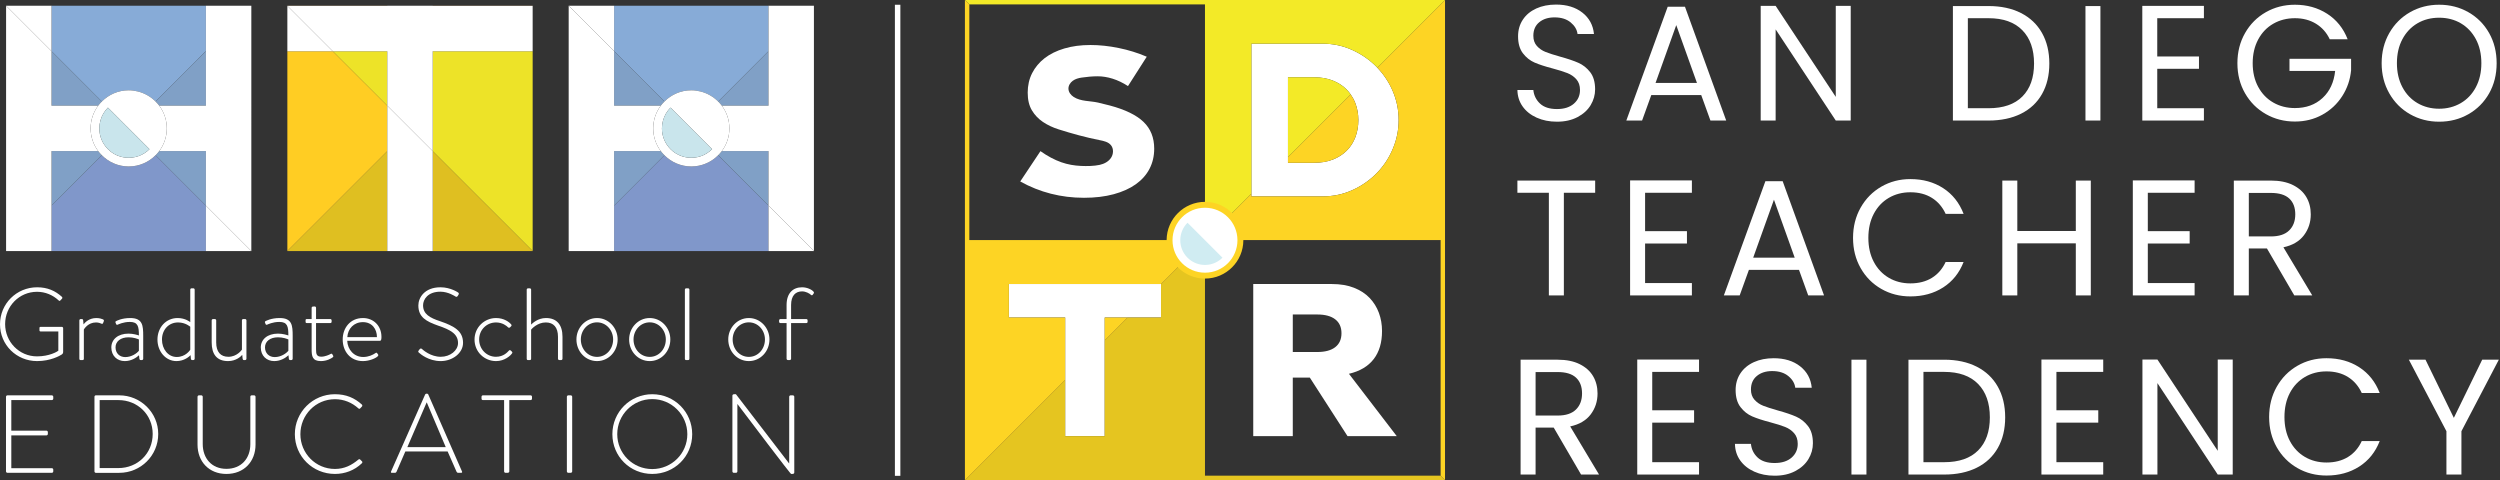 <?xml version="1.0" encoding="UTF-8"?>
<svg xmlns="http://www.w3.org/2000/svg" id="Layer_2" viewBox="0 0 915.689 175.85">
  <rect x="0" y="0" width="915.689" height="175.85" fill="#333333" stroke="none"/>
  <defs>
    <style>.cls-1{fill:#f3ea27;}.cls-2{fill:#fdd424;}.cls-3{fill:#ede328;}.cls-4{fill:#fff;}.cls-5{fill:#ffcd23;}.cls-6{fill:#e5c520;}.cls-7{fill:#8097ca;}.cls-8{fill:#80a0c6;}.cls-9{fill:#c9e5ec;}.cls-10{fill:#d0ecf2;}.cls-11{fill:#dfbf21;}.cls-12{fill:#d6a051;}.cls-13{fill:#87abd7;}.cls-14{fill:#2e5c95;}</style>
  </defs>
  <g>
    <rect class="cls-4" x="327.779" y="1.741" width="2" height="172.543"></rect>
    <rect class="cls-12" x="105.251" y="2.099" width="36.606" height=".05"></rect>
    <polygon class="cls-12" points="195.1 2.149 195.082 2.099 158.495 2.099 158.495 2.149 195.1 2.149"></polygon>
    <polygon class="cls-3" points="178.452 18.788 158.495 18.788 158.495 38.734 158.495 55.364 195.1 91.948 195.1 18.788 178.452 18.788"></polygon>
    <polygon class="cls-3" points="141.856 38.734 141.856 18.788 121.899 18.788 141.856 38.734"></polygon>
    <polygon class="cls-11" points="158.495 55.364 158.495 91.948 195.1 91.948 158.495 55.364"></polygon>
    <polygon class="cls-11" points="141.856 91.948 141.856 55.364 105.251 91.948 141.856 91.948"></polygon>
    <polygon class="cls-5" points="121.899 18.788 105.251 18.788 105.251 91.948 141.856 55.364 141.856 38.734 121.899 18.788"></polygon>
    <polygon class="cls-4" points="158.495 2.149 158.495 2.099 141.856 2.099 141.856 2.149 105.251 2.149 121.899 18.788 141.856 18.788 141.856 38.734 150.175 47.049 158.495 55.364 158.495 38.734 158.495 18.788 178.452 18.788 195.1 18.788 195.1 2.149 158.495 2.149"></polygon>
    <polygon class="cls-4" points="150.175 47.049 141.856 38.734 141.856 55.364 141.856 91.948 158.495 91.948 158.495 55.364 150.175 47.049"></polygon>
    <polygon class="cls-4" points="105.251 18.788 121.899 18.788 105.251 2.149 105.251 18.788"></polygon>
    <path class="cls-7" d="M56.985,56.867c-2.522,2.527-5.988,4.108-9.841,4.108s-7.319-1.581-9.841-4.108l-18.434,18.439v16.643h56.55v-16.643l-18.434-18.439Z"></path>
    <polygon class="cls-14" points="2.219 91.948 2.23 91.948 2.219 91.93 2.219 91.948"></polygon>
    <path class="cls-13" d="M37.303,37.18c2.522-2.527,5.989-4.108,9.841-4.108,1.171,0,2.299,.162,3.383,.436l.036-.008,.043,.029c2.451,.636,4.642,1.911,6.379,3.652l18.434-18.439V2.099H18.869V18.742l18.434,18.439Z"></path>
    <path class="cls-13" d="M50.562,33.499l-.036,.008c.027,.007,.053,.014,.079,.021l-.043-.029Z"></path>
    <path class="cls-8" d="M56.985,56.867l18.434,18.439v-19.963h-17.094c-.405,.544-.862,1.045-1.34,1.524Z"></path>
    <path class="cls-8" d="M18.869,55.343v19.962l18.434-18.439c-.478-.479-.935-.98-1.34-1.524H18.869Z"></path>
    <path class="cls-8" d="M56.985,37.18c.478,.479,.935,.98,1.34,1.524h17.094V18.742l-18.434,18.439Z"></path>
    <path class="cls-8" d="M18.869,38.704h17.094c.405-.544,.862-1.045,1.34-1.524L18.869,18.742v19.963Z"></path>
    <polygon class="cls-4" points="18.869 18.742 18.869 2.099 2.23 2.099 18.869 18.742"></polygon>
    <path class="cls-4" d="M75.419,2.099V38.704h-17.094c1.733,2.325,2.771,5.197,2.771,8.319s-1.038,5.995-2.771,8.319h17.094v19.963l16.639,16.643V2.099h-16.639Z"></path>
    <path class="cls-4" d="M35.963,38.704H18.869V18.742L2.23,2.099V91.948H18.869V55.343h17.094c-1.733-2.325-2.771-5.197-2.771-8.319s1.038-5.995,2.771-8.319Z"></path>
    <polygon class="cls-4" points="75.419 75.306 75.419 91.948 92.058 91.948 75.419 75.306"></polygon>
    <path class="cls-4" d="M58.325,38.704c-.406-.544-.862-1.045-1.34-1.524-1.737-1.74-3.928-3.016-6.379-3.652-.026-.007-.053-.014-.079-.021-1.084-.274-2.212-.436-3.383-.436-3.853,0-7.319,1.581-9.841,4.108-.478,.479-.935,.98-1.34,1.524-1.733,2.325-2.771,5.197-2.771,8.319s1.038,5.995,2.771,8.319c.405,.544,.862,1.045,1.34,1.524,2.522,2.527,5.988,4.108,9.841,4.108s7.319-1.581,9.841-4.108c.478-.479,.935-.98,1.34-1.524,1.733-2.325,2.771-5.197,2.771-8.319s-1.038-5.995-2.771-8.319Zm-11.181,19.084c-2.593,0-4.971-.918-6.829-2.445-.272-.223-.533-.459-.781-.707-1.948-1.948-3.154-4.639-3.154-7.612,0-.999,.147-1.961,.401-2.879,.503-1.814,1.459-3.44,2.753-4.733l7.611,7.612,7.611,7.612c-.248,.248-.51,.484-.781,.707-.695,.571-1.462,1.056-2.286,1.441-1.38,.644-2.92,1.004-4.543,1.004Z"></path>
    <path class="cls-9" d="M47.144,47.024l-7.611-7.612c-1.294,1.294-2.249,2.919-2.753,4.733-.254,.918-.401,1.88-.401,2.879,0,2.973,1.205,5.664,3.154,7.612,.248,.248,.51,.484,.781,.707,1.858,1.527,4.236,2.445,6.829,2.445,1.624,0,3.163-.36,4.543-1.004,.824-.384,1.592-.87,2.286-1.441,.272-.223,.533-.459,.781-.707l-7.611-7.612Z"></path>
    <path class="cls-7" d="M263.048,56.867c-2.522,2.527-5.988,4.108-9.841,4.108s-7.319-1.581-9.841-4.108l-18.434,18.439v16.643h56.55v-16.643l-18.434-18.439Z"></path>
    <polygon class="cls-14" points="208.282 91.948 208.293 91.948 208.282 91.93 208.282 91.948"></polygon>
    <path class="cls-13" d="M243.366,37.18c2.522-2.527,5.989-4.108,9.841-4.108,1.171,0,2.299,.162,3.383,.436l.036-.008,.043,.029c2.451,.636,4.642,1.911,6.379,3.652l18.434-18.439V2.099h-56.55V18.742l18.434,18.439Z"></path>
    <path class="cls-13" d="M256.626,33.499l-.036,.008c.027,.007,.053,.014,.079,.021l-.043-.029Z"></path>
    <path class="cls-8" d="M263.048,56.867l18.434,18.439v-19.963h-17.094c-.405,.544-.862,1.045-1.34,1.524Z"></path>
    <path class="cls-8" d="M224.932,55.343v19.962l18.434-18.439c-.478-.479-.935-.98-1.34-1.524h-17.094Z"></path>
    <path class="cls-8" d="M263.048,37.18c.478,.479,.935,.98,1.34,1.524h17.094V18.742l-18.434,18.439Z"></path>
    <path class="cls-8" d="M224.932,38.704h17.094c.405-.544,.862-1.045,1.34-1.524l-18.434-18.439v19.963Z"></path>
    <polygon class="cls-4" points="224.932 18.742 224.932 2.099 208.293 2.099 224.932 18.742"></polygon>
    <path class="cls-4" d="M281.482,2.099V38.704h-17.094c1.733,2.325,2.771,5.197,2.771,8.319s-1.038,5.995-2.771,8.319h17.094v19.963l16.639,16.643V2.099h-16.639Z"></path>
    <path class="cls-4" d="M242.026,38.704h-17.094V18.742L208.293,2.099V91.948h16.639V55.343h17.094c-1.733-2.325-2.771-5.197-2.771-8.319s1.038-5.995,2.771-8.319Z"></path>
    <polygon class="cls-4" points="281.482 75.306 281.482 91.948 298.121 91.948 281.482 75.306"></polygon>
    <path class="cls-4" d="M264.388,38.704c-.406-.544-.862-1.045-1.34-1.524-1.737-1.74-3.928-3.016-6.379-3.652-.026-.007-.053-.014-.079-.021-1.084-.274-2.212-.436-3.383-.436-3.853,0-7.319,1.581-9.841,4.108-.478,.479-.935,.98-1.34,1.524-1.733,2.325-2.771,5.197-2.771,8.319s1.038,5.995,2.771,8.319c.405,.544,.862,1.045,1.34,1.524,2.522,2.527,5.988,4.108,9.841,4.108s7.319-1.581,9.841-4.108c.478-.479,.935-.98,1.34-1.524,1.733-2.325,2.771-5.197,2.771-8.319s-1.038-5.995-2.771-8.319Zm-11.181,19.084c-2.593,0-4.971-.918-6.829-2.445-.272-.223-.533-.459-.781-.707-1.948-1.948-3.154-4.639-3.154-7.612,0-.999,.147-1.961,.401-2.879,.503-1.814,1.459-3.44,2.753-4.733l7.611,7.612,7.611,7.612c-.248,.248-.51,.484-.781,.707-.695,.571-1.462,1.056-2.286,1.441-1.38,.644-2.92,1.004-4.543,1.004Z"></path>
    <path class="cls-9" d="M253.207,47.024l-7.611-7.612c-1.294,1.294-2.249,2.919-2.753,4.733-.254,.918-.401,1.88-.401,2.879,0,2.973,1.205,5.664,3.154,7.612,.248,.248,.51,.484,.781,.707,1.858,1.527,4.236,2.445,6.829,2.445,1.624,0,3.163-.36,4.543-1.004,.824-.384,1.592-.87,2.286-1.441,.272-.223,.533-.459,.781-.707l-7.611-7.612Z"></path>
    <path class="cls-4" d="M13.592,105.225c3.793,0,6.646,1.276,9.086,3.492,.188,.188,.226,.488,.038,.676-.188,.225-.413,.451-.601,.638-.225,.263-.413,.225-.638,0-2.103-1.953-4.843-3.154-7.922-3.154-6.533,0-11.677,5.332-11.677,11.827s5.144,11.827,11.677,11.827c4.581,0,7.435-1.765,7.81-2.065v-7.059h-6.421c-.413,0-.488-.15-.488-.488v-.751c0-.3,.075-.451,.488-.451h7.697c.263,0,.488,.225,.488,.451v8.711c0,.563-.225,.751-.526,.976-.676,.451-4.093,2.403-9.011,2.403-7.547,0-13.592-5.932-13.592-13.479,0-7.509,6.045-13.554,13.592-13.554Z"></path>
    <path class="cls-4" d="M29.063,117.352c0-.263,.225-.488,.488-.488h.451c.225,0,.413,.15,.451,.413l.15,1.539c.375-.526,1.877-2.328,4.693-2.328,1.202,0,2.028,.338,2.328,.451,.338,.113,.526,.375,.413,.676l-.3,.751c-.113,.263-.338,.3-.601,.188-.188-.075-.939-.45-1.953-.45-2.929,0-4.355,2.366-4.468,2.591v10.701c0,.3-.15,.488-.488,.488h-.751c-.263,0-.413-.225-.413-.488v-14.043Z"></path>
    <path class="cls-4" d="M47.085,122.196c1.727,0,3.379,.526,3.792,.676,0-3.304-.338-4.956-3.304-4.956-2.478,0-4.168,.901-4.506,1.014-.3,.112-.488-.038-.563-.3l-.188-.451c-.113-.338,.037-.488,.225-.563,.113-.075,2.028-1.127,5.144-1.127,4.581,0,4.769,2.741,4.769,6.571v8.335c0,.263-.226,.488-.488,.488h-.451c-.263,0-.375-.15-.45-.413l-.15-1.352c-.976,.901-2.816,2.14-5.219,2.14-2.778,0-4.918-1.915-4.918-4.994,0-2.891,2.365-5.069,6.308-5.069Zm-1.202,8.598c2.291,0,4.28-1.389,4.994-2.328v-4.13c-.488-.225-1.99-.789-3.792-.789-2.853,0-4.768,1.465-4.768,3.68,0,2.178,1.502,3.567,3.567,3.567Z"></path>
    <path class="cls-4" d="M65.071,116.489c2.854,0,4.618,1.502,4.618,1.502v-11.902c0-.263,.188-.488,.488-.488h.676c.225,0,.451,.225,.451,.488v25.306c0,.263-.226,.488-.488,.488h-.375c-.3,0-.488-.15-.526-.488l-.113-1.314c-.451,.488-2.29,2.177-5.181,2.177-3.905,0-6.946-3.492-6.946-7.885,0-4.431,3.116-7.885,7.397-7.885Zm-.338,14.268c3.267,0,4.881-2.515,4.956-2.666v-8.411s-1.727-1.577-4.468-1.577c-3.454,0-5.895,2.703-5.895,6.27,0,3.492,2.253,6.383,5.407,6.383Z"></path>
    <path class="cls-4" d="M77.537,117.352c0-.263,.226-.488,.488-.488h.676c.263,0,.488,.226,.488,.488v8.073c0,3.492,1.614,5.257,4.468,5.257,3.116,0,4.843-2.44,4.956-2.628v-10.701c0-.3,.188-.488,.488-.488h.676c.263,0,.488,.226,.488,.488v14.043c0,.263-.225,.488-.488,.488h-.451c-.3,0-.413-.225-.451-.451l-.15-1.464c-.413,.526-2.215,2.29-5.182,2.29-4.205,0-6.008-2.591-6.008-6.834v-8.073Z"></path>
    <path class="cls-4" d="M101.83,122.196c1.727,0,3.379,.526,3.792,.676,0-3.304-.338-4.956-3.304-4.956-2.478,0-4.168,.901-4.506,1.014-.3,.112-.488-.038-.563-.3l-.188-.451c-.113-.338,.037-.488,.225-.563,.113-.075,2.028-1.127,5.144-1.127,4.581,0,4.769,2.741,4.769,6.571v8.335c0,.263-.226,.488-.488,.488h-.451c-.263,0-.375-.15-.45-.413l-.15-1.352c-.976,.901-2.816,2.14-5.219,2.14-2.778,0-4.918-1.915-4.918-4.994,0-2.891,2.365-5.069,6.308-5.069Zm-1.202,8.598c2.291,0,4.28-1.389,4.994-2.328v-4.13c-.488-.225-1.99-.789-3.792-.789-2.853,0-4.768,1.465-4.768,3.68,0,2.178,1.502,3.567,3.567,3.567Z"></path>
    <path class="cls-4" d="M114.145,118.328h-1.765c-.375,0-.451-.188-.451-.488v-.601c0-.263,.188-.376,.451-.376h1.765v-4.092c0-.3,.226-.488,.488-.488l.638-.037c.263,0,.488,.225,.488,.488v4.13h5.219c.3,0,.488,.226,.488,.488v.488c0,.3-.188,.488-.488,.488h-5.219v9.575c0,1.765,.188,2.741,1.952,2.741,1.314,0,2.929-.713,3.417-1.014,.338-.188,.488-.037,.601,.15l.263,.45c.15,.263,.113,.488-.113,.638-.563,.451-2.215,1.389-4.355,1.389-3.116,0-3.379-1.84-3.379-4.243v-9.687Z"></path>
    <path class="cls-4" d="M132.919,116.489c3.942,0,6.796,2.891,6.796,6.871,0,.601,0,1.465-.563,1.465h-11.978c.15,3.229,2.478,5.932,5.857,5.932,1.99,0,3.53-.788,4.431-1.389,.338-.225,.488-.263,.676,0l.375,.526c.113,.15,.075,.376-.15,.601-.751,.751-3.116,1.765-5.444,1.765-4.58,0-7.397-3.529-7.397-7.922,0-4.28,2.816-7.847,7.397-7.847Zm5.144,6.984c0-2.929-1.765-5.482-5.144-5.482-3.304,0-5.519,2.403-5.707,5.482h10.851Z"></path>
    <path class="cls-4" d="M153.345,128.391l.338-.451c.263-.3,.526-.413,.826-.15,.375,.338,3.154,2.891,6.946,2.891,3.417,0,6.308-2.29,6.308-5.031,0-3.342-2.741-4.844-7.284-6.383-4.356-1.539-7.247-3.078-7.247-7.397,0-2.816,2.253-6.646,8.11-6.646,3.717,0,6.458,1.915,6.458,1.915,.15,.112,.413,.375,.15,.788-.113,.15-.225,.338-.3,.488-.225,.3-.45,.413-.826,.188-.113-.075-2.629-1.765-5.52-1.765-4.618,0-6.345,2.854-6.345,4.994,0,3.192,2.441,4.581,6.233,5.82,5.144,1.765,8.411,3.567,8.411,7.922,0,3.755-3.868,6.683-8.185,6.683-4.468,0-7.472-2.628-7.96-3.079-.226-.188-.413-.375-.113-.788Z"></path>
    <path class="cls-4" d="M181.694,116.489c2.929,0,4.881,1.502,5.557,2.366,.188,.225,.15,.488-.075,.676l-.375,.375c-.263,.263-.563,.15-.789-.075-.375-.413-1.952-1.727-4.318-1.727-3.417,0-6.195,2.666-6.195,6.233,0,3.642,2.816,6.345,6.158,6.345,2.816,0,4.28-1.765,4.693-2.215,.263-.3,.488-.3,.713-.075l.413,.375c.188,.188,.263,.375,.112,.601-.563,.901-2.778,2.891-5.895,2.891-4.243,0-7.885-3.341-7.885-7.885,0-4.506,3.642-7.885,7.885-7.885Z"></path>
    <path class="cls-4" d="M192.922,106.088c0-.263,.225-.488,.526-.488h.601c.263,0,.488,.225,.488,.488v12.803c.488-.488,2.478-2.403,5.444-2.403,3.905,0,6.045,2.403,6.045,6.871v8.035c0,.263-.225,.488-.488,.488h-.676c-.263,0-.488-.225-.488-.488v-8.035c0-3.454-1.614-5.256-4.468-5.256-3.116,0-5.219,2.44-5.369,2.628v10.663c0,.3-.15,.488-.488,.488h-.713c-.263,0-.413-.225-.413-.488v-25.306Z"></path>
    <path class="cls-4" d="M218.68,116.489c4.205,0,7.547,3.567,7.547,7.847,0,4.393-3.341,7.922-7.547,7.922-4.243,0-7.547-3.529-7.547-7.922,0-4.28,3.304-7.847,7.547-7.847Zm0,14.23c3.304,0,5.895-2.816,5.895-6.383,0-3.454-2.591-6.27-5.895-6.27-3.341,0-5.933,2.816-5.933,6.27,0,3.567,2.591,6.383,5.933,6.383Z"></path>
    <path class="cls-4" d="M237.979,116.489c4.205,0,7.547,3.567,7.547,7.847,0,4.393-3.341,7.922-7.547,7.922-4.243,0-7.547-3.529-7.547-7.922,0-4.28,3.304-7.847,7.547-7.847Zm0,14.23c3.304,0,5.895-2.816,5.895-6.383,0-3.454-2.591-6.27-5.895-6.27-3.341,0-5.933,2.816-5.933,6.27,0,3.567,2.591,6.383,5.933,6.383Z"></path>
    <path class="cls-4" d="M250.858,106.088c0-.263,.225-.488,.488-.488h.676c.263,0,.488,.225,.488,.488v25.306c0,.3-.15,.488-.488,.488h-.751c-.263,0-.413-.225-.413-.488v-25.306Z"></path>
    <path class="cls-4" d="M274.288,116.489c4.205,0,7.547,3.567,7.547,7.847,0,4.393-3.341,7.922-7.547,7.922-4.243,0-7.547-3.529-7.547-7.922,0-4.28,3.304-7.847,7.547-7.847Zm0,14.23c3.304,0,5.895-2.816,5.895-6.383,0-3.454-2.591-6.27-5.895-6.27-3.341,0-5.933,2.816-5.933,6.27,0,3.567,2.591,6.383,5.933,6.383Z"></path>
    <path class="cls-4" d="M288.105,118.328h-2.253c-.338,0-.488-.263-.488-.488v-.488c0-.263,.225-.488,.488-.488h2.253v-5.144c0-4.431,2.403-6.496,5.67-6.496,1.915,0,3.642,.901,4.205,1.614,.188,.225,.188,.451,.075,.601l-.375,.526c-.15,.225-.413,.263-.638,.037-.563-.526-1.877-1.277-3.267-1.277-2.366,0-4.017,1.539-4.017,4.994v5.144h5.557c.3,0,.488,.188,.488,.451v.563c0,.263-.15,.451-.488,.451h-5.557v13.066c0,.263-.226,.488-.488,.488h-.676c-.263,0-.488-.225-.488-.488v-13.066Z"></path>
    <path class="cls-4" d="M2.196,145.327c0-.284,.243-.527,.527-.527H18.985c.284,0,.527,.243,.527,.527v.689c0,.284-.243,.527-.527,.527H4.143v11.192h12.855c.284,0,.527,.243,.527,.527v.689c0,.284-.243,.527-.527,.527H4.143v12.003h14.842c.284,0,.527,.243,.527,.527v.649c0,.284-.243,.527-.527,.527H2.723c-.284,0-.527-.243-.527-.527v-27.332Z"></path>
    <path class="cls-4" d="M34.597,145.327c0-.284,.243-.527,.487-.527h8.597c7.867,0,14.274,6.367,14.274,14.153,0,7.908-6.407,14.234-14.274,14.234h-8.597c-.243,0-.487-.243-.487-.527v-27.332Zm8.759,26.116c7.097,0,12.571-5.393,12.571-12.49,0-7.016-5.475-12.409-12.571-12.409h-6.853v24.899h6.853Z"></path>
    <path class="cls-4" d="M72.351,145.327c0-.284,.243-.527,.527-.527h.852c.284,0,.527,.243,.527,.527v17.316c0,5.231,3.285,9.084,8.678,9.084,5.434,0,8.759-3.812,8.759-9.043v-17.356c0-.324,.162-.527,.568-.527h.811c.284,0,.527,.243,.527,.527v17.519c0,6.204-4.217,10.746-10.665,10.746-6.407,0-10.584-4.542-10.584-10.746v-17.519Z"></path>
    <path class="cls-4" d="M122.676,144.394c4.136,0,7.218,1.379,9.854,3.771,.203,.203,.243,.527,.041,.73l-.649,.689c-.243,.243-.446,.203-.689-.041-2.311-2.068-5.231-3.325-8.556-3.325-7.097,0-12.652,5.799-12.652,12.814,0,6.975,5.556,12.733,12.652,12.733,3.487,0,6.123-1.379,8.556-3.406,.243-.203,.487-.203,.649-.081l.689,.689c.203,.162,.203,.487,0,.689-2.758,2.676-6.286,3.934-9.895,3.934-8.11,0-14.68-6.407-14.68-14.558,0-8.11,6.569-14.639,14.68-14.639Z"></path>
    <path class="cls-4" d="M143.235,172.7l12.49-28.224c.081-.162,.284-.284,.487-.284h.122c.203,0,.406,.041,.527,.284l12.368,28.224c.081,.243,.081,.487-.365,.487h-1.054c-.284,0-.487-.203-.568-.365l-3.285-7.462h-15.491l-3.244,7.462c-.081,.162-.284,.365-.568,.365h-1.135c-.284,0-.406-.162-.284-.487Zm20.033-8.921l-6.934-16.343h-.081l-7.056,16.343h14.072Z"></path>
    <path class="cls-4" d="M184.64,146.543h-7.745c-.406,0-.527-.243-.527-.608v-.608c0-.324,.243-.527,.527-.527h17.437c.324,0,.527,.243,.527,.527v.689c0,.284-.203,.527-.527,.527h-7.786v26.116c0,.284-.243,.527-.649,.527h-.73c-.284,0-.527-.243-.527-.527v-26.116Z"></path>
    <path class="cls-4" d="M207.632,145.327c0-.284,.243-.527,.527-.527h.892c.284,0,.527,.243,.527,.527v27.332c0,.324-.284,.527-.568,.527h-.852c-.284,0-.527-.243-.527-.527v-27.332Z"></path>
    <path class="cls-4" d="M238.898,144.394c8.151,0,14.639,6.529,14.639,14.639,0,8.151-6.488,14.558-14.639,14.558-8.11,0-14.599-6.407-14.599-14.558,0-8.11,6.488-14.639,14.599-14.639Zm0,27.413c7.097,0,12.855-5.677,12.855-12.774s-5.758-12.855-12.855-12.855-12.814,5.758-12.814,12.855,5.718,12.774,12.814,12.774Z"></path>
    <path class="cls-4" d="M268.258,144.921c0-.324,.284-.527,.608-.527h.689l19.465,25.345h.041v-24.412c0-.284,.243-.527,.527-.527h.811c.284,0,.527,.243,.527,.527v27.738c0,.365-.324,.527-.649,.527h-.527c-.041,0-.365-.122-19.627-25.588h-.041v24.656c0,.284-.243,.527-.527,.527h-.77c-.284,0-.527-.243-.527-.527v-27.738Z"></path>
  </g>
  <path class="cls-4" d="M562.858,43.101c-2.187-.982-3.901-2.347-5.145-4.091-1.244-1.745-1.885-3.761-1.926-6.047h5.838c.199,1.966,1.012,3.62,2.437,4.964,1.423,1.344,3.5,2.016,6.226,2.016,2.608,0,4.665-.651,6.17-1.956,1.502-1.303,2.256-2.979,2.256-5.024,0-1.604-.442-2.909-1.323-3.911-.884-1.003-1.988-1.765-3.311-2.287-1.323-.521-3.109-1.083-5.355-1.685-2.767-.722-4.984-1.443-6.648-2.166-1.666-.722-3.091-1.855-4.274-3.399-1.183-1.544-1.773-3.62-1.773-6.227,0-2.287,.58-4.312,1.745-6.078,1.162-1.764,2.797-3.128,4.903-4.091,2.105-.963,4.522-1.443,7.25-1.443,3.932,0,7.151,.982,9.657,2.948,2.506,1.966,3.922,4.573,4.244,7.821h-6.019c-.199-1.603-1.042-3.017-2.527-4.242-1.484-1.222-3.449-1.834-5.896-1.834-2.287,0-4.152,.591-5.595,1.774-1.443,1.184-2.166,2.838-2.166,4.964,0,1.525,.432,2.768,1.293,3.731,.864,.962,1.926,1.695,3.191,2.196,1.262,.502,3.038,1.074,5.324,1.716,2.767,.761,4.995,1.514,6.678,2.256,1.686,.742,3.13,1.885,4.333,3.43,1.203,1.544,1.806,3.641,1.806,6.287,0,2.046-.542,3.971-1.625,5.776-1.083,1.805-2.688,3.27-4.816,4.393-2.126,1.123-4.632,1.685-7.521,1.685-2.767,0-5.245-.491-7.429-1.474Z"></path>
  <path class="cls-4" d="M623.118,34.828h-18.292l-3.37,9.326h-5.776l15.163-41.698h6.318l15.104,41.698h-5.776l-3.37-9.326Zm-1.564-4.453l-7.583-21.179-7.583,21.179h15.165Z"></path>
  <path class="cls-4" d="M677.872,44.154h-5.475l-22.022-33.395V44.154h-5.475V2.154h5.475l22.022,33.335V2.154h5.475V44.154Z"></path>
  <path class="cls-4" d="M740.24,4.772c3.349,1.707,5.917,4.143,7.7,7.312,1.786,3.169,2.68,6.899,2.68,11.191s-.894,8.013-2.68,11.162c-1.783,3.149-4.351,5.555-7.7,7.22-3.349,1.666-7.312,2.497-11.885,2.497h-13.055V2.216h13.055c4.573,0,8.536,.852,11.885,2.556Zm.511,30.567c2.849-2.868,4.272-6.889,4.272-12.064,0-5.214-1.433-9.287-4.302-12.214-2.869-2.928-6.99-4.393-12.365-4.393h-7.58V39.641h7.58c5.416,0,9.547-1.433,12.396-4.302Z"></path>
  <path class="cls-4" d="M769.331,2.216V44.154h-5.475V2.216h5.475Z"></path>
  <path class="cls-4" d="M790.148,6.667v14.019h15.283v4.513h-15.283v14.441h17.089v4.513h-22.564V2.154h22.564V6.667h-17.089Z"></path>
  <path class="cls-4" d="M853.325,14.37c-1.165-2.447-2.849-4.342-5.053-5.687-2.207-1.344-4.775-2.016-7.703-2.016s-5.567,.672-7.912,2.016c-2.348,1.345-4.192,3.27-5.536,5.776-1.344,2.508-2.016,5.406-2.016,8.695s.672,6.177,2.016,8.665c1.344,2.487,3.188,4.402,5.536,5.746,2.345,1.345,4.984,2.016,7.912,2.016,4.09,0,7.46-1.222,10.109-3.67,2.647-2.446,4.19-5.756,4.632-9.928h-16.726v-4.453h22.564v4.212c-.322,3.45-1.405,6.609-3.25,9.477-1.845,2.869-4.272,5.135-7.281,6.8-3.007,1.664-6.359,2.497-10.048,2.497-3.891,0-7.442-.912-10.651-2.739-3.209-1.824-5.746-4.362-7.611-7.611-1.865-3.25-2.797-6.92-2.797-11.011s.932-7.772,2.797-11.042c1.865-3.269,4.402-5.816,7.611-7.641,3.209-1.825,6.76-2.737,10.651-2.737,4.453,0,8.392,1.104,11.824,3.308,3.429,2.207,5.927,5.317,7.491,9.328h-6.558Z"></path>
  <path class="cls-4" d="M882.749,41.837c-3.209-1.824-5.746-4.371-7.611-7.641-1.865-3.269-2.797-6.949-2.797-11.041s.932-7.772,2.797-11.042c1.865-3.269,4.402-5.816,7.611-7.641s6.76-2.737,10.651-2.737c3.932,0,7.501,.912,10.71,2.737,3.209,1.825,5.736,4.362,7.583,7.612,1.845,3.248,2.767,6.94,2.767,11.071s-.922,7.821-2.767,11.071c-1.847,3.248-4.374,5.787-7.583,7.611-3.209,1.827-6.778,2.739-10.71,2.739-3.891,0-7.442-.912-10.651-2.739Zm18.563-4.061c2.348-1.363,4.192-3.31,5.536-5.836,1.344-2.527,2.016-5.454,2.016-8.785,0-3.37-.672-6.308-2.016-8.815-1.344-2.506-3.181-4.443-5.506-5.807-2.327-1.363-4.974-2.045-7.943-2.045s-5.615,.682-7.943,2.045c-2.327,1.364-4.162,3.301-5.506,5.807-1.344,2.508-2.016,5.446-2.016,8.815,0,3.33,.672,6.258,2.016,8.785,1.344,2.527,3.188,4.473,5.536,5.836,2.345,1.364,4.984,2.046,7.912,2.046s5.564-.682,7.912-2.046Z"></path>
  <path class="cls-4" d="M584.271,66.14v4.465h-11.467v37.6h-5.491v-37.6h-11.526v-4.465h28.485Z"></path>
  <path class="cls-4" d="M602.557,70.605v14.062h15.329v4.527h-15.329v14.485h17.141v4.527h-22.632v-42.126h22.632v4.527h-17.141Z"></path>
  <path class="cls-4" d="M658.928,98.85h-18.348l-3.38,9.354h-5.794l15.209-41.824h6.337l15.15,41.824h-5.794l-3.38-9.354Zm-1.568-4.466l-7.606-21.243-7.606,21.243h15.211Z"></path>
  <path class="cls-4" d="M681.498,76.067c1.85-3.279,4.377-5.844,7.575-7.695,3.198-1.85,6.75-2.775,10.652-2.775,4.587,0,8.59,1.107,12.011,3.318,3.418,2.214,5.914,5.352,7.483,9.416h-6.578c-1.169-2.536-2.847-4.487-5.04-5.855-2.194-1.367-4.818-2.051-7.875-2.051-2.937,0-5.573,.684-7.905,2.051-2.334,1.368-4.167,3.311-5.494,5.825-1.327,2.515-1.991,5.462-1.991,8.842,0,3.34,.664,6.267,1.991,8.78,1.327,2.515,3.16,4.457,5.494,5.825,2.332,1.368,4.969,2.051,7.905,2.051,3.057,0,5.681-.673,7.875-2.022,2.194-1.347,3.872-3.289,5.04-5.823h6.578c-1.568,4.023-4.064,7.131-7.483,9.324-3.421,2.194-7.424,3.29-12.011,3.29-3.903,0-7.454-.915-10.652-2.747-3.198-1.83-5.725-4.375-7.575-7.634-1.85-3.26-2.775-6.941-2.775-11.044s.925-7.795,2.775-11.075Z"></path>
  <path class="cls-4" d="M765.81,66.14v42.065h-5.491v-19.072h-21.425v19.072h-5.491v-42.065h5.491v18.467h21.425v-18.467h5.491Z"></path>
  <path class="cls-4" d="M786.692,70.605v14.062h15.329v4.527h-15.329v14.485h17.141v4.527h-22.632v-42.126h22.632v4.527h-17.141Z"></path>
  <path class="cls-4" d="M840.343,108.205l-10.019-17.201h-6.637v17.201h-5.491v-42.065h13.579c3.178,0,5.863,.542,8.057,1.628,2.191,1.087,3.831,2.556,4.917,4.406,1.087,1.851,1.63,3.963,1.63,6.337,0,2.897-.835,5.452-2.504,7.664-1.671,2.213-4.174,3.681-7.513,4.406l10.56,17.622h-6.578Zm-16.656-21.606h8.087c2.975,0,5.21-.734,6.698-2.204,1.489-1.467,2.232-3.429,2.232-5.884,0-2.495-.733-4.425-2.201-5.794-1.471-1.367-3.713-2.053-6.729-2.053h-8.087v15.934Z"></path>
  <path class="cls-4" d="M579.104,173.814l-10.019-17.201h-6.637v17.201h-5.491v-42.065h13.579c3.178,0,5.863,.542,8.057,1.628,2.191,1.087,3.831,2.556,4.917,4.406,1.087,1.851,1.63,3.963,1.63,6.337,0,2.897-.835,5.452-2.504,7.664-1.671,2.213-4.174,3.681-7.513,4.406l10.56,17.622h-6.578Zm-16.656-21.606h8.087c2.975,0,5.21-.734,6.698-2.204,1.489-1.467,2.232-3.429,2.232-5.884,0-2.495-.733-4.425-2.201-5.794-1.471-1.367-3.713-2.053-6.729-2.053h-8.087v15.934Z"></path>
  <path class="cls-4" d="M605.175,136.214v14.062h15.329v4.527h-15.329v14.485h17.141v4.527h-22.632v-42.126h22.632v4.527h-17.141Z"></path>
  <path class="cls-4" d="M642.562,172.758c-2.194-.985-3.913-2.354-5.161-4.104-1.248-1.75-1.891-3.772-1.932-6.065h5.855c.2,1.972,1.015,3.631,2.445,4.979,1.427,1.348,3.511,2.022,6.245,2.022,2.616,0,4.679-.653,6.188-1.962,1.507-1.307,2.263-2.988,2.263-5.039,0-1.609-.443-2.917-1.327-3.923-.887-1.006-1.994-1.771-3.321-2.293-1.327-.523-3.119-1.087-5.371-1.69-2.775-.724-4.999-1.448-6.668-2.173-1.671-.724-3.101-1.86-4.287-3.409-1.186-1.549-1.778-3.631-1.778-6.246,0-2.293,.582-4.326,1.75-6.096,1.166-1.769,2.806-3.138,4.917-4.104,2.112-.966,4.536-1.448,7.272-1.448,3.944,0,7.172,.985,9.686,2.957,2.514,1.972,3.933,4.587,4.256,7.845h-6.037c-.2-1.608-1.046-3.026-2.534-4.255-1.489-1.226-3.459-1.84-5.914-1.84-2.293,0-4.164,.593-5.612,1.78-1.448,1.188-2.173,2.847-2.173,4.979,0,1.53,.433,2.776,1.297,3.743,.866,.965,1.932,1.7,3.201,2.202,1.266,.504,3.047,1.078,5.34,1.721,2.775,.764,5.01,1.518,6.698,2.263,1.691,.744,3.139,1.891,4.346,3.44,1.207,1.549,1.812,3.652,1.812,6.306,0,2.053-.543,3.983-1.63,5.794-1.087,1.81-2.696,3.28-4.83,4.406-2.132,1.126-4.646,1.69-7.544,1.69-2.775,0-5.261-.492-7.452-1.479Z"></path>
  <path class="cls-4" d="M683.632,131.749v42.065h-5.491v-42.065h5.491Z"></path>
  <path class="cls-4" d="M724.037,134.313c3.359,1.712,5.935,4.155,7.723,7.334,1.791,3.179,2.688,6.92,2.688,11.225s-.897,8.037-2.688,11.196c-1.789,3.158-4.364,5.572-7.723,7.242-3.359,1.671-7.334,2.505-11.921,2.505h-13.094v-42.065h13.094c4.587,0,8.561,.855,11.921,2.564Zm.512,30.659c2.857-2.876,4.285-6.91,4.285-12.1,0-5.23-1.438-9.315-4.315-12.251-2.878-2.937-7.011-4.406-12.403-4.406h-7.603v33.073h7.603c5.433,0,9.576-1.438,12.433-4.315Z"></path>
  <path class="cls-4" d="M753.217,136.214v14.062h15.329v4.527h-15.329v14.485h17.141v4.527h-22.632v-42.126h22.632v4.527h-17.141Z"></path>
  <path class="cls-4" d="M817.792,173.814h-5.491l-22.089-33.496v33.496h-5.491v-42.126h5.491l22.089,33.436v-33.436h5.491v42.126Z"></path>
  <path class="cls-4" d="M833.905,141.676c1.85-3.279,4.377-5.844,7.575-7.695,3.198-1.85,6.75-2.775,10.652-2.775,4.587,0,8.59,1.107,12.011,3.318,3.418,2.214,5.914,5.352,7.483,9.416h-6.578c-1.169-2.536-2.847-4.487-5.04-5.855-2.194-1.367-4.818-2.051-7.875-2.051-2.937,0-5.573,.684-7.905,2.051-2.334,1.368-4.167,3.311-5.494,5.825-1.327,2.515-1.991,5.462-1.991,8.842,0,3.34,.664,6.267,1.991,8.78,1.327,2.515,3.16,4.457,5.494,5.825,2.332,1.368,4.969,2.051,7.905,2.051,3.057,0,5.681-.673,7.875-2.022,2.194-1.347,3.872-3.289,5.04-5.823h6.578c-1.568,4.023-4.064,7.131-7.483,9.324-3.421,2.194-7.424,3.29-12.011,3.29-3.903,0-7.454-.915-10.652-2.747-3.198-1.83-5.725-4.375-7.575-7.634-1.85-3.26-2.775-6.941-2.775-11.044s.925-7.795,2.775-11.075Z"></path>
  <path class="cls-4" d="M915.26,131.749l-13.699,26.193v15.872h-5.494v-15.872l-13.761-26.193h6.096l10.381,21.303,10.381-21.303h6.096Z"></path>
  <g>
    <path class="cls-4" d="M503.136,131.555c2.044-2.634,3.067-6.07,3.067-10.307,0-2.365-.382-4.581-1.145-6.65-.764-2.069-1.897-3.89-3.399-5.467-1.504-1.576-3.411-2.82-5.727-3.732-2.315-.911-5.024-1.367-8.127-1.367h-28.771v55.712h14.482v-21.427l6.248,0,13.803,21.427h18.029l-17.512-22.832c3.99-.935,7.007-2.721,9.051-5.357Zm-14.075-4.396c-1.528,1.183-3.72,1.773-6.576,1.773h-8.968v-13.743h8.968c2.857,0,5.048,.591,6.576,1.773,1.526,1.182,2.291,2.881,2.291,5.098,0,2.217-.765,3.916-2.291,5.099Z"></path>
    <path class="cls-4" d="M495.319,69.639c3.386-1.533,6.345-3.587,8.879-6.16,2.533-2.569,4.516-5.551,5.945-8.943,1.429-3.388,2.144-6.91,2.144-10.574,0-3.711-.728-7.258-2.181-10.65-1.379-3.208-3.256-6.026-5.6-8.479-.132-.138-.248-.288-.383-.424-2.533-2.547-5.493-4.591-8.879-6.124-3.386-1.533-7.01-2.301-10.874-2.301h-26.025v55.955h26.025c3.913,0,7.563-.768,10.949-2.301Zm-23.568-10.019V28.305h9.603c2.508,0,4.765,.395,6.774,1.185,2.004,.794,3.698,1.881,5.078,3.268,.565,.567,1.064,1.192,1.525,1.851,.663,.949,1.23,1.981,1.674,3.121,.753,1.928,1.13,4.008,1.13,6.233,0,2.276-.365,4.366-1.091,6.272-.728,1.902-1.782,3.547-3.162,4.935-1.38,1.384-3.074,2.471-5.078,3.265-2.008,.79-4.29,1.185-6.849,1.185h-9.603Z"></path>
    <path class="cls-4" d="M402.791,60.387c-2.121,.461-4.674,.483-6.835,.389-2.446-.106-4.89-.522-7.201-1.338-2.526-.889-5.081-2.249-7.664-4.077l-7.401,11.107c7.164,3.984,14.946,5.975,23.345,5.975,4.052,0,7.678-.434,10.88-1.3,3.2-.867,5.903-2.085,8.105-3.656,2.202-1.57,3.876-3.455,5.021-5.659,1.146-2.202,1.718-4.663,1.718-7.381,0-4.03-1.308-7.299-3.92-9.806-2.614-2.507-6.74-4.51-12.378-6.01-1.409-.375-2.834-.726-4.273-1.055-2.952-.673-6.293-.369-8.937-2.073-1.029-.663-1.866-1.749-1.906-2.972-.038-1.16,.653-2.259,1.592-2.942,.938-.683,2.094-1.001,3.242-1.169,1.927-.282,3.929-.475,5.877-.475,1.762,0,3.582,.294,5.462,.879,1.879,.587,3.758,1.488,5.638,2.706l6.871-10.755c-3.29-1.406-6.725-2.471-10.307-3.198-3.583-.726-7.019-1.09-10.307-1.09-3.524,0-6.71,.422-9.558,1.266-2.85,.843-5.257,2.027-7.224,3.55-1.968,1.524-3.495,3.351-4.581,5.483-1.087,2.133-1.63,4.511-1.63,7.135,0,2.625,.513,4.792,1.542,6.503,1.026,1.711,2.378,3.128,4.052,4.253,1.674,1.125,3.582,2.028,5.726,2.706,4.914,1.552,9.909,2.939,14.969,3.935,1.55,.305,3.247,.657,4.231,1.894,1.03,1.295,.903,3.268-.025,4.637-.929,1.369-2.509,2.188-4.125,2.539Z"></path>
    <polygon class="cls-4" points="369.532 116.298 390.15 116.298 390.15 139.19 390.15 159.744 404.632 159.744 404.632 124.707 404.632 116.298 413.041 116.298 425.249 116.298 425.249 104.09 425.249 104.032 369.532 104.032 369.532 116.298"></polygon>
  </g>
  <path class="cls-6" d="M527.665,174.237h-86.312V99.879c-3.284,0-6.258-1.331-8.41-3.484l-7.694,7.694v12.208h-12.208l-8.41,8.41v35.036h-14.482v-20.554l-35.048,35.047-1.613,1.613h175.789l-1.613-1.613Z"></path>
  <g>
    <path class="cls-1" d="M441.353,0h-87.925l1.614,1.614v-0h86.312V76.093c3.284,0,6.257,1.331,8.41,3.484l8.582-8.582V15.985h26.025c3.864,0,7.488,.768,10.874,2.301,3.386,1.533,6.345,3.577,8.879,6.124,.135,.136,.252,.286,.383,.424l23.16-23.16,1.613-1.613v-.061h-87.925Z"></path>
    <path class="cls-1" d="M488.127,29.49c-2.008-.79-4.266-1.185-6.774-1.185h-9.603v29.283l22.979-22.979c-.46-.659-.96-1.283-1.525-1.851-1.38-1.388-3.074-2.475-5.078-3.268Z"></path>
  </g>
  <g>
    <path class="cls-2" d="M527.665,1.674l-23.16,23.16c2.344,2.454,4.221,5.272,5.6,8.48,1.453,3.391,2.181,6.939,2.181,10.65,0,3.663-.715,7.186-2.144,10.574-1.429,3.392-3.412,6.374-5.945,8.943-2.533,2.573-5.493,4.627-8.879,6.16-3.386,1.533-7.036,2.301-10.949,2.301h-26.025v-.946l-8.582,8.582c2.139,2.139,3.464,5.089,3.481,8.349h74.421v86.312l1.613,1.613V.061l-1.613,1.613Z"></path>
    <path class="cls-2" d="M488.203,58.435c2.004-.794,3.698-1.881,5.078-3.265,1.379-1.388,2.434-3.033,3.162-4.935,.726-1.906,1.091-3.997,1.091-6.272,0-2.225-.377-4.305-1.13-6.233-.443-1.14-1.011-2.172-1.674-3.121l-22.979,22.979v2.032h9.603c2.559,0,4.841-.395,6.849-1.185Z"></path>
    <polygon class="cls-2" points="404.632 124.708 413.041 116.298 404.632 116.298 404.632 124.708"></polygon>
    <path class="cls-2" d="M429.462,87.925h-74.421V1.614l-1.614-1.614V175.85h.061l1.613-1.613,35.048-35.047v-22.892h-20.618v-12.266h55.717v.058l7.694-7.694c-2.152-2.152-3.484-5.126-3.484-8.41,0-.02,.003-.04,.003-.061Z"></path>
  </g>
  <path class="cls-10" d="M441.355,87.986l-.001-.001-0-0-.059-.059-6.339-6.341c-1.753,1.752-2.633,4.044-2.649,6.341-.016,2.336,.861,4.677,2.643,6.46,.001,.001,.002,.001,.004,.002,0,0,.001,.001,.002,.001,.209,.209,.428,.407,.657,.595,1.668,1.372,3.705,2.058,5.742,2.058,2.038,0,4.076-.686,5.745-2.058,.229-.188,.447-.386,.657-.595l-6.4-6.402Z"></path>
  <g>
    <path class="cls-4" d="M441.354,100.959c-3.466,0-6.724-1.35-9.173-3.8-2.451-2.451-3.801-5.708-3.801-9.173l.004-.108c.035-7.075,5.854-12.865,12.97-12.865,3.466,0,6.724,1.35,9.174,3.8,2.431,2.432,3.779,5.666,3.797,9.107,.003,7.22-5.817,13.04-12.971,13.04Z"></path>
    <path class="cls-2" d="M441.355,76.093c3.284,0,6.257,1.331,8.41,3.484,2.139,2.139,3.464,5.089,3.481,8.349,0,.021,.003,.04,.003,.061,0,6.569-5.325,11.893-11.893,11.893-3.285,0-6.258-1.331-8.41-3.484-2.153-2.152-3.484-5.125-3.484-8.41,0-.02,.003-.04,.003-.061,.033-6.54,5.343-11.833,11.891-11.833m0-2.16c-7.692,0-13.985,6.246-14.051,13.933-.002,.04-.003,.08-.003,.121,0,3.754,1.462,7.283,4.117,9.937,2.653,2.654,6.182,4.116,9.937,4.116,7.749,0,14.053-6.304,14.053-14.053v-.072l-.003-.052c-.035-3.715-1.494-7.194-4.113-9.813-2.655-2.654-6.184-4.116-9.937-4.116h0Z"></path>
  </g>
  <path class="cls-10" d="M441.355,87.986l-.001-.001-0-0-.059-.059-6.339-6.341c-1.753,1.752-2.633,4.044-2.649,6.341-.016,2.336,.861,4.677,2.643,6.46,.001,.001,.002,.001,.004,.002,0,0,.001,.001,.002,.001,.209,.209,.428,.407,.657,.595,1.668,1.372,3.705,2.058,5.742,2.058,2.038,0,4.076-.686,5.745-2.058,.229-.188,.447-.386,.657-.595l-6.4-6.402Z"></path>
</svg>
